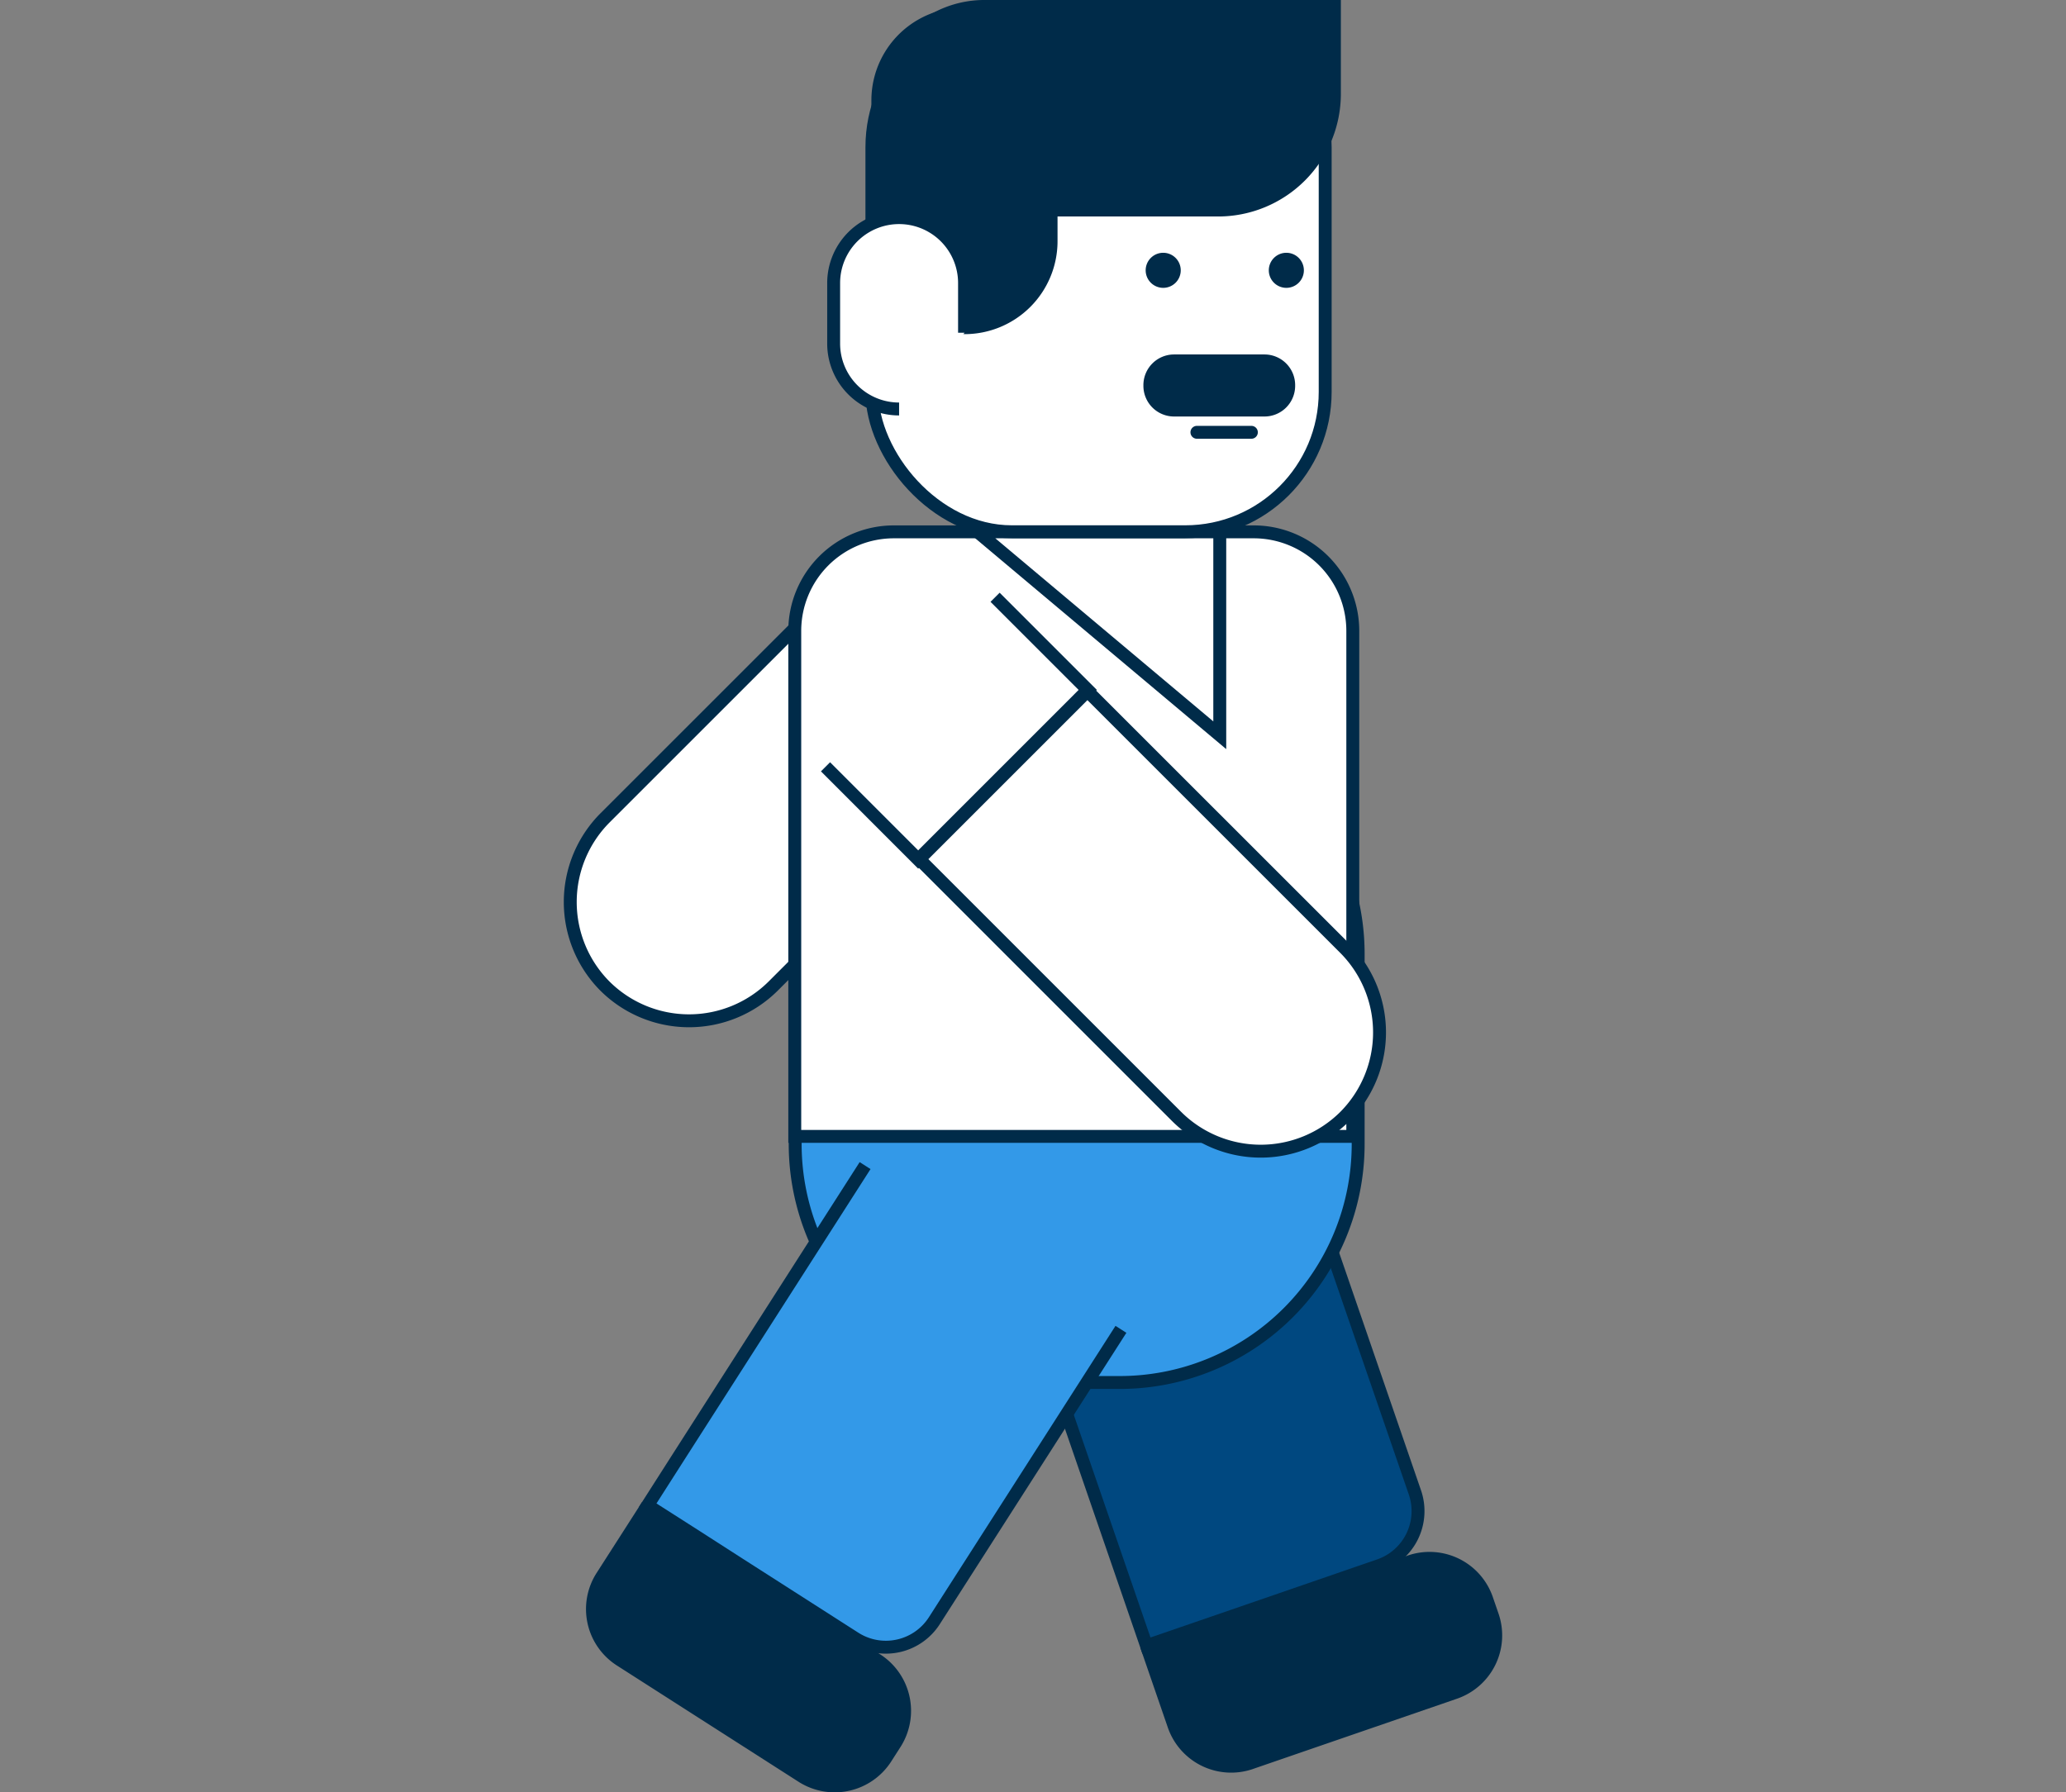 <svg xmlns="http://www.w3.org/2000/svg" xmlns:xlink="http://www.w3.org/1999/xlink" width="80" height="69.42" viewBox="0 0 80 69.42">
  <rect x="0" y="0" width="80" height="69.42" fill="#808080" stroke="none"/>
  <defs>
    <clipPath id="clip-path">
      <path id="Rectangle_23990" data-name="Rectangle 23990" d="M0,0H36.336V69.424H0Z" fill="none"/>
    </clipPath>
    <clipPath id="clip-man-walking">
      <rect width="80" height="69.42"/>
    </clipPath>
  </defs>
  <g id="man-walking" clip-path="url(#clip-man-walking)">
    <g id="Group_23493" data-name="Group 23493" transform="translate(21.832)">
      <g id="Group_23492" data-name="Group 23492" clip-path="url(#clip-path)">
        <path id="Path_14347" data-name="Path 14347" d="M26.685,68.516l7.9-2.721a2.593,2.593,0,0,0,1.608-3.3l-.219-.636a2.593,2.593,0,0,0-3.3-1.608L22.324,63.82l1.064,3.088a2.594,2.594,0,0,0,3.3,1.608" fill="#002b49"/>
        <path id="Path_14348" data-name="Path 14348" d="M25.756,43.749l-6.9,2.378a2.23,2.23,0,0,0-1.383,2.835l2.917,8.47,1.446,4.2.726,2.109,2.11-.726,1.9-.654,5-1.724A2.23,2.23,0,0,0,32.955,57.8L28.592,45.132a2.231,2.231,0,0,0-2.836-1.383" fill="#004880"/>
        <path id="Path_14349" data-name="Path 14349" d="M25.756,43.749l-6.9,2.378a2.23,2.23,0,0,0-1.383,2.835l2.917,8.47,1.446,4.2.726,2.109,2.11-.726,1.9-.654,5-1.724A2.23,2.23,0,0,0,32.955,57.8L28.592,45.132a2.231,2.231,0,0,0-2.836-1.383Z" fill="none" stroke="#002b49" stroke-miterlimit="10" stroke-width="0.5"/>
        <path id="Path_14350" data-name="Path 14350" d="M21.52,53.548H18.195a9.236,9.236,0,0,1-9.236-9.236V36.947a9.236,9.236,0,0,1,9.235-9.235H21.52a9.236,9.236,0,0,1,9.236,9.235v7.365a9.236,9.236,0,0,1-9.236,9.236" fill="#3399e8"/>
        <path id="Rectangle_23988" data-name="Rectangle 23988" d="M9.236,0h3.325A9.236,9.236,0,0,1,21.8,9.236V16.6a9.235,9.235,0,0,1-9.235,9.235H9.236A9.236,9.236,0,0,1,0,16.6V9.236A9.236,9.236,0,0,1,9.236,0Z" transform="translate(8.959 27.712)" fill="none" stroke="#002b49" stroke-miterlimit="10" stroke-width="0.5"/>
        <path id="Path_14351" data-name="Path 14351" d="M2.055,64.508l7.038,4.506a2.6,2.6,0,0,0,3.583-.786l.363-.567a2.6,2.6,0,0,0-.786-3.583l-9.223-5.9L1.269,60.925a2.594,2.594,0,0,0,.786,3.583" fill="#002b49"/>
        <path id="Path_14352" data-name="Path 14352" d="M11.666,45.146,6.836,52.69,4.443,56.429l-1.2,1.879,1.879,1.2L6.81,60.593l4.458,2.854a2.229,2.229,0,0,0,3.081-.676l7.224-11.283" fill="#3399e8"/>
        <path id="Path_14353" data-name="Path 14353" d="M11.666,45.146,6.836,52.69,4.443,56.429l-1.2,1.879,1.879,1.2L6.81,60.593l4.458,2.854a2.229,2.229,0,0,0,3.081-.676l7.224-11.283" fill="none" stroke="#002b49" stroke-miterlimit="10" stroke-width="0.5"/>
        <path id="Path_14354" data-name="Path 14354" d="M1.593,38.194a4.619,4.619,0,0,0,6.513,0l9.967-9.968-6.512-6.512L1.593,31.681a4.619,4.619,0,0,0,0,6.513" fill="#fff"/>
        <path id="Path_14355" data-name="Path 14355" d="M1.593,38.194a4.619,4.619,0,0,0,6.513,0l9.967-9.968-6.512-6.512L1.593,31.681a4.619,4.619,0,0,0,0,6.513Z" fill="none" stroke="#002b49" stroke-miterlimit="10" stroke-width="0.5"/>
        <path id="Path_14356" data-name="Path 14356" d="M30.551,44.015H8.943V24.432A3.836,3.836,0,0,1,12.78,20.6H26.714a3.836,3.836,0,0,1,3.837,3.836Z" fill="#fff"/>
        <path id="Path_14357" data-name="Path 14357" d="M30.551,44.015H8.943V24.432A3.836,3.836,0,0,1,12.78,20.6H26.714a3.836,3.836,0,0,1,3.837,3.836Z" fill="none" stroke="#002b49" stroke-miterlimit="10" stroke-width="0.5"/>
        <path id="Path_14358" data-name="Path 14358" d="M25.4,20.6v7.878L16.023,20.6Z" fill="#fff"/>
        <path id="Path_14359" data-name="Path 14359" d="M25.4,20.6v7.878L16.023,20.6Z" fill="none" stroke="#002b49" stroke-miterlimit="10" stroke-width="0.5"/>
        <path id="Path_14360" data-name="Path 14360" d="M17.347,20.6h6.718a5.417,5.417,0,0,0,5.417-5.417V5.7A5.417,5.417,0,0,0,24.066.284H17.347A5.417,5.417,0,0,0,11.93,5.7v9.478A5.417,5.417,0,0,0,17.347,20.6" fill="#fff"/>
        <rect id="Rectangle_23989" data-name="Rectangle 23989" width="17.552" height="20.312" rx="5.417" transform="translate(11.93 0.284)" fill="none" stroke="#002b49" stroke-miterlimit="10" stroke-width="0.5"/>
        <path id="Path_14361" data-name="Path 14361" d="M16.353,8.385h8.982A4.754,4.754,0,0,0,30.089,3.63V0H16.353a4.193,4.193,0,1,0,0,8.385" fill="#002b49"/>
        <path id="Path_14362" data-name="Path 14362" d="M15.518,12.942a3.6,3.6,0,0,0,3.6-3.6V3.888a3.6,3.6,0,1,0-7.208,0v5.45a3.6,3.6,0,0,0,3.6,3.6" fill="#002b49"/>
        <path id="Path_14363" data-name="Path 14363" d="M12.983,15.841a2.534,2.534,0,0,1-2.534-2.534V10.963a2.534,2.534,0,1,1,5.068,0v1.925" fill="#fff"/>
        <path id="Path_14364" data-name="Path 14364" d="M12.983,15.841a2.534,2.534,0,0,1-2.534-2.534V10.963a2.534,2.534,0,1,1,5.068,0v1.925" fill="none" stroke="#002b49" stroke-width="0.5"/>
        <path id="Path_14365" data-name="Path 14365" d="M23.631,16.132h3.5a1.188,1.188,0,0,0,1.188-1.188v-.027a1.188,1.188,0,0,0-1.188-1.188h-3.5a1.188,1.188,0,0,0-1.188,1.188v.027a1.188,1.188,0,0,0,1.188,1.188" fill="#002b49"/>
        <path id="Path_14366" data-name="Path 14366" d="M23.889,10.471a.679.679,0,1,0-.678.678.679.679,0,0,0,.678-.678" fill="#002b49"/>
        <path id="Path_14367" data-name="Path 14367" d="M28.657,10.471a.679.679,0,1,0-.678.678.679.679,0,0,0,.678-.678" fill="#002b49"/>
        <path id="Line_808" data-name="Line 808" d="M0,0H2.109" transform="translate(24.515 16.744)" fill="#fff"/>
        <path id="Line_809" data-name="Line 809" d="M0,0H2.109" transform="translate(24.515 16.744)" fill="none" stroke="#002b49" stroke-linecap="round" stroke-miterlimit="10" stroke-width="0.5"/>
        <path id="Path_14368" data-name="Path 14368" d="M30.243,43.244a4.619,4.619,0,0,1-6.513,0l-9.967-9.968,6.512-6.512,9.968,9.967a4.619,4.619,0,0,1,0,6.513" fill="#fff"/>
        <path id="Path_14369" data-name="Path 14369" d="M30.243,43.244a4.619,4.619,0,0,1-6.513,0l-9.967-9.968,6.512-6.512,9.968,9.967A4.619,4.619,0,0,1,30.243,43.244Z" fill="none" stroke="#002b49" stroke-miterlimit="10" stroke-width="0.5"/>
        <path id="Path_14370" data-name="Path 14370" d="M16.7,23.134l3.588,3.588L13.722,33.29,10.134,29.7" fill="#fff"/>
        <path id="Path_14371" data-name="Path 14371" d="M16.7,23.134l3.588,3.588L13.722,33.29,10.134,29.7" fill="none" stroke="#002b49" stroke-miterlimit="10" stroke-width="0.5"/>
      </g>
    </g>
  </g>
</svg>
